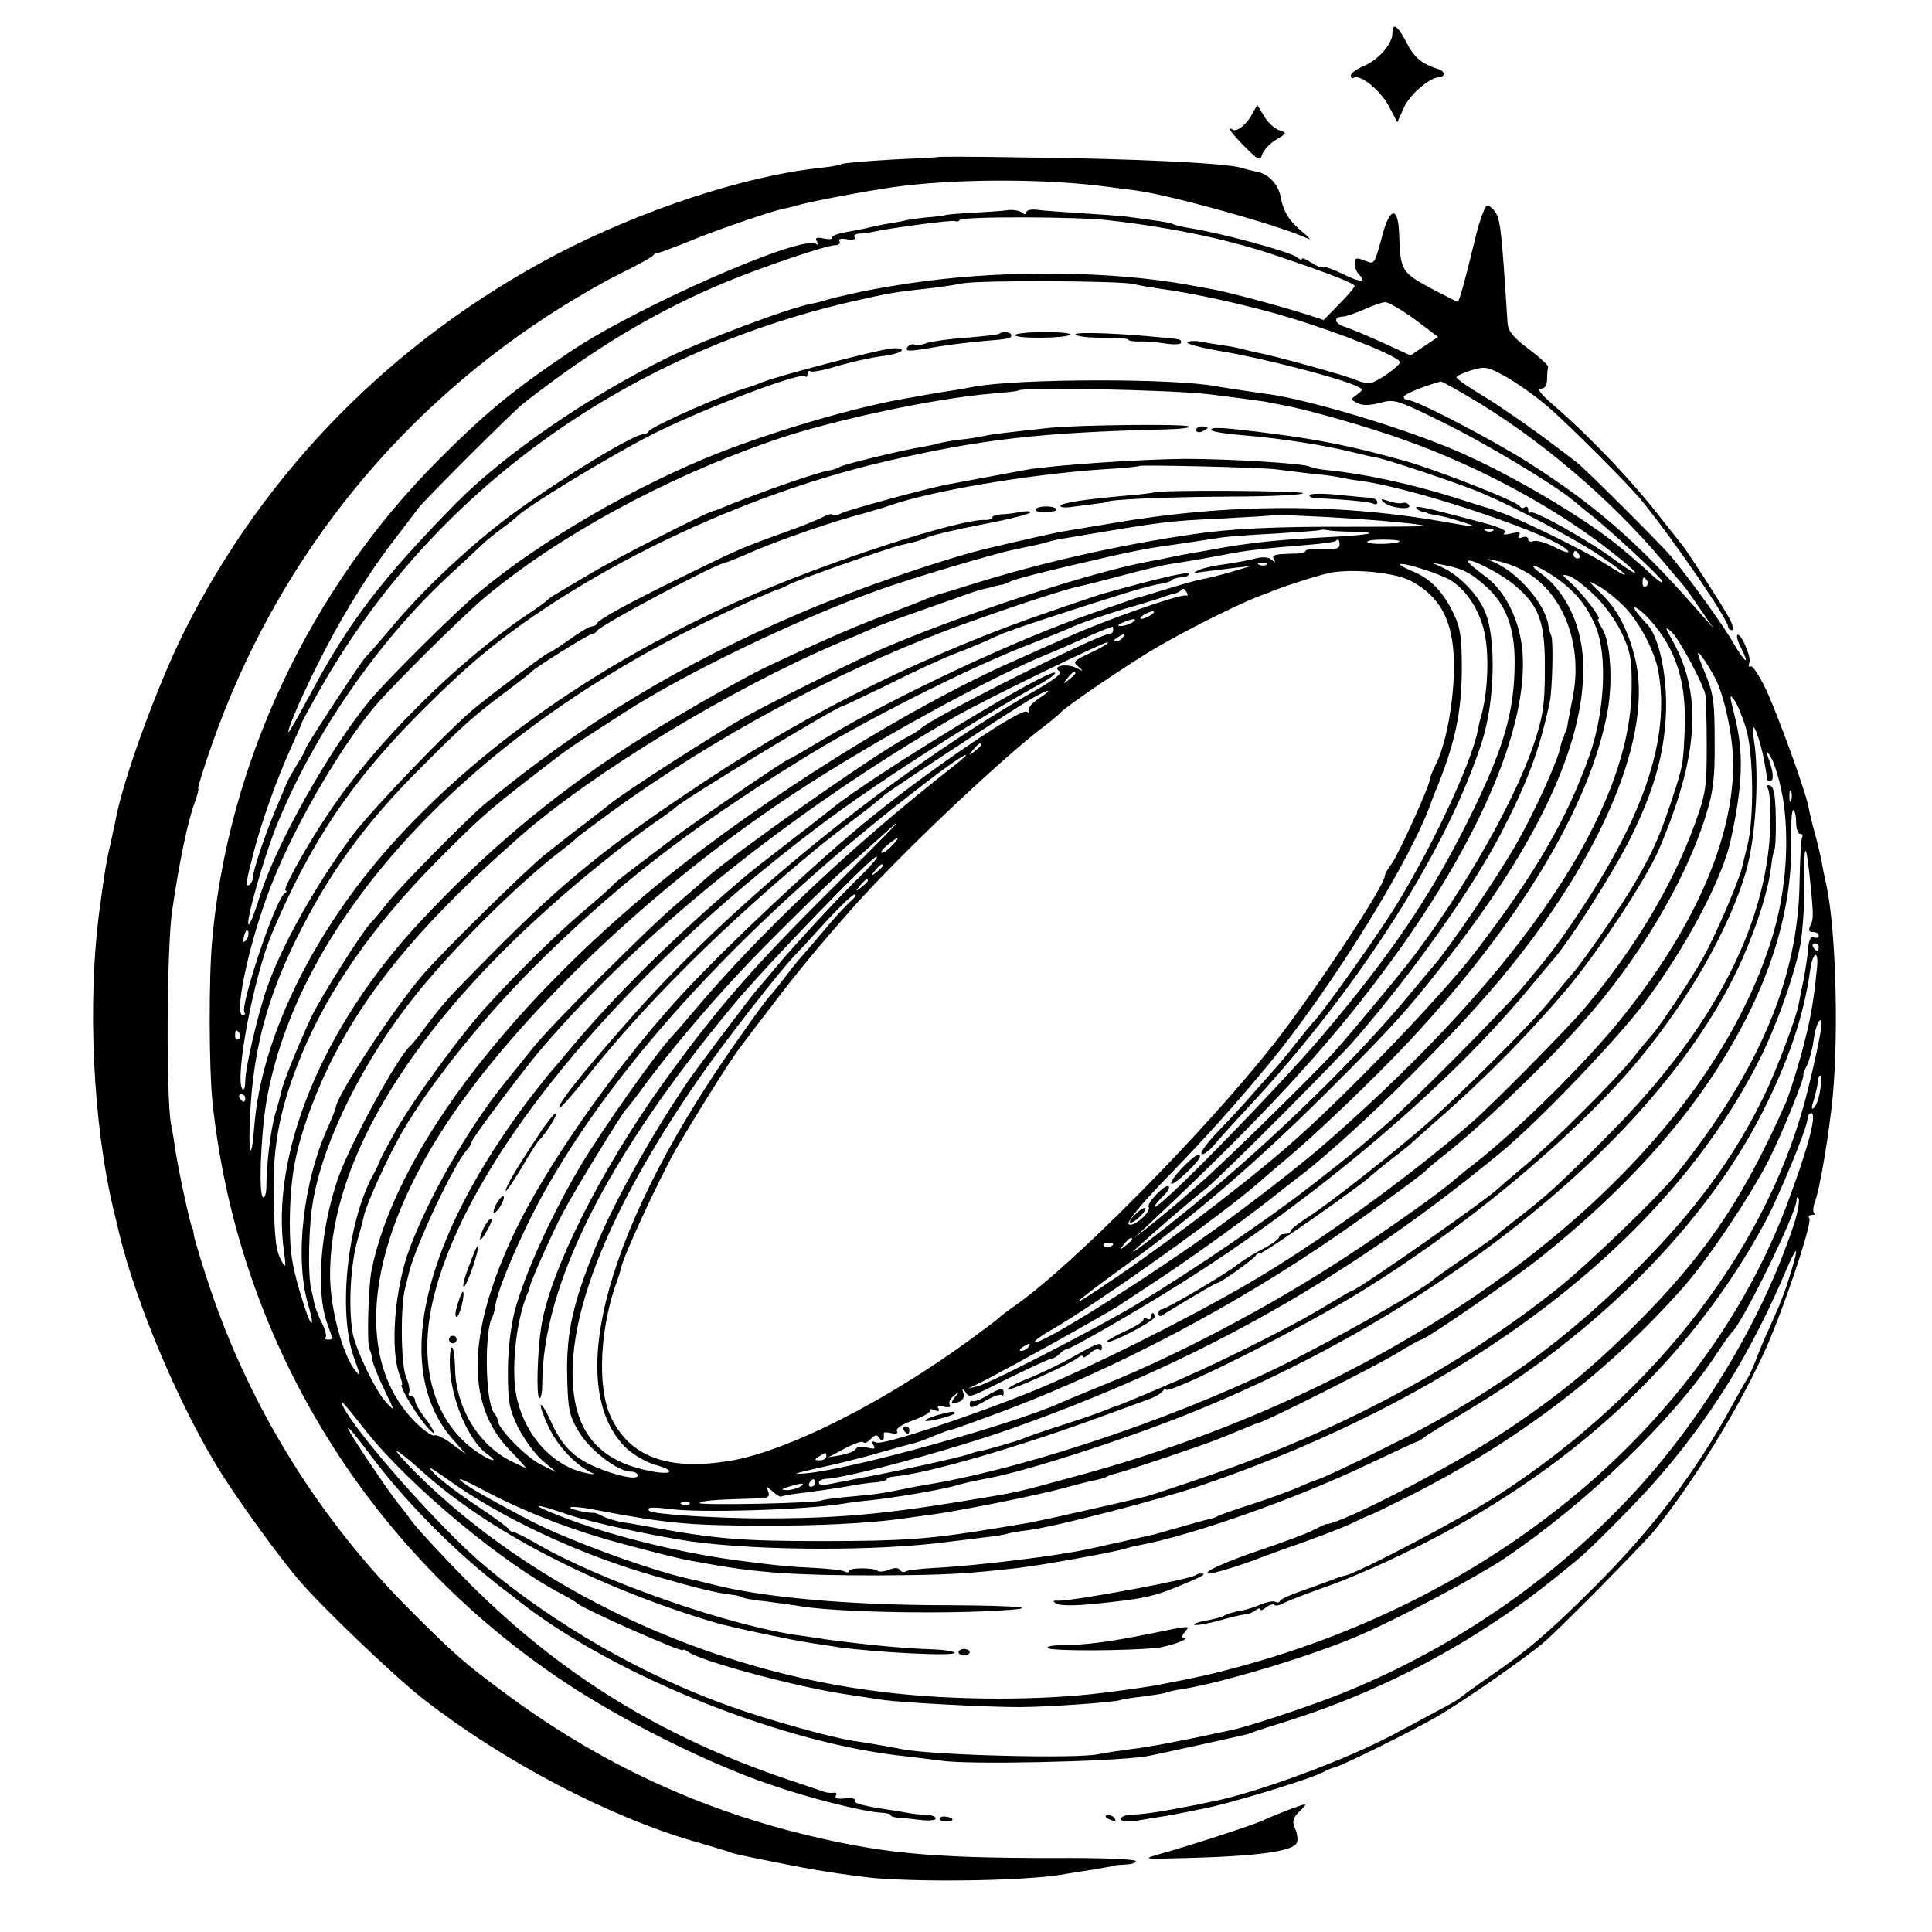 <?xml version="1.0" standalone="no"?>
<!DOCTYPE svg PUBLIC "-//W3C//DTD SVG 20010904//EN"
 "http://www.w3.org/TR/2001/REC-SVG-20010904/DTD/svg10.dtd">
<svg version="1.0" xmlns="http://www.w3.org/2000/svg"
 width="512pt" height="512pt" viewBox="0 0 512 512"
 preserveAspectRatio="xMidYMid meet">
<g transform="translate(0,512) scale(0.1,-0.1)"
fill="#000000" stroke="none">
<path d="M3690 5031 c0 -27 -37 -70 -76 -86 -19 -8 -34 -19 -34 -25 0 -6 4 -9
8 -6 17 10 72 -35 93 -76 l22 -42 18 40 c16 34 67 78 91 79 17 0 19 15 2 21
-46 15 -64 29 -86 70 -24 47 -38 56 -38 25z"/>
<path d="M3319 4819 c-14 -28 -41 -49 -51 -43 -20 12 -4 -10 31 -45 37 -37 40
-38 46 -20 4 11 20 29 37 39 29 17 29 18 8 25 -12 4 -30 20 -40 37 l-18 30
-13 -23z"/>
<path d="M2487 4704 c-1 -1 -57 -4 -125 -7 -68 -4 -127 -9 -132 -12 -5 -3 -30
-7 -57 -10 -199 -21 -475 -112 -702 -231 -430 -227 -770 -572 -984 -1000 -70
-141 -160 -386 -181 -498 -2 -12 -9 -41 -14 -66 -10 -41 -15 -73 -27 -162 -35
-250 -19 -581 38 -813 3 -11 8 -33 12 -50 46 -193 165 -472 275 -645 52 -81
146 -211 200 -275 59 -70 253 -256 331 -317 213 -166 491 -312 719 -378 41
-12 82 -24 90 -27 19 -7 23 -8 170 -37 69 -14 166 -28 215 -33 146 -12 418 -7
510 11 11 2 43 7 70 11 28 5 53 9 58 11 4 1 18 2 32 3 14 0 25 5 25 9 0 5 -98
9 -217 8 -338 0 -466 13 -688 69 -280 72 -536 195 -775 374 -97 72 -125 96
-240 211 -241 240 -425 535 -533 855 -22 66 -41 129 -43 140 -1 11 -3 20 -4
20 -4 0 -37 153 -45 205 -3 22 -8 54 -12 72 -13 76 -11 465 3 563 18 124 41
238 60 288 7 20 12 37 9 37 -2 0 14 53 37 118 165 470 472 862 888 1134 58 38
143 88 190 111 47 23 88 46 91 50 3 5 8 8 10 7 4 -1 17 3 109 40 65 26 197 71
223 76 10 2 27 6 37 9 32 10 180 38 257 49 163 23 405 23 568 1 17 -2 51 -7
77 -10 95 -13 387 -95 453 -127 11 -5 5 2 -13 17 -36 30 -51 54 -58 93 -6 33
-32 61 -63 67 -12 2 -30 7 -40 10 -41 13 -295 25 -594 28 -114 2 -209 2 -210
1z"/>
<path d="M3931 4558 c-8 -19 -14 -38 -26 -88 -22 -91 -38 -150 -42 -150 -2 0
-35 17 -73 37 -75 41 -79 46 -82 140 -2 74 -23 77 -43 5 -24 -87 -21 -83 -50
-72 -21 8 -25 7 -25 -8 0 -10 5 -23 12 -30 22 -22 3 -21 -44 2 -26 13 -50 21
-53 18 -2 -3 -16 3 -30 12 -14 9 -25 14 -25 10 0 -4 -6 -2 -12 4 -20 15 -199
64 -288 78 -19 3 -38 8 -41 10 -6 4 -41 9 -124 20 -16 2 -70 6 -120 9 -49 3
-102 7 -117 9 -16 2 -28 -1 -28 -7 0 -6 -5 -6 -12 0 -7 5 -24 8 -38 6 -14 -2
-56 -5 -95 -7 -38 -2 -70 -5 -70 -6 0 -1 -16 -3 -35 -5 -19 -1 -48 -5 -65 -8
-16 -4 -46 -9 -65 -12 -19 -4 -39 -8 -45 -10 -5 -1 -29 -6 -52 -10 -24 -4 -41
-11 -38 -15 2 -4 -7 -5 -22 -2 -19 4 -24 2 -18 -8 5 -9 4 -11 -3 -6 -39 24
-472 -166 -651 -286 -150 -101 -221 -159 -345 -283 -343 -341 -563 -807 -604
-1280 -9 -100 -8 -339 1 -425 66 -626 406 -1187 932 -1537 155 -103 378 -215
545 -272 103 -36 254 -74 298 -75 12 -1 22 -3 22 -6 0 -3 8 -6 18 -7 9 0 36
-3 60 -6 23 -3 42 -1 42 4 0 5 -12 9 -27 10 -16 0 -35 2 -43 4 -8 1 -33 6 -55
9 -73 11 -95 18 -90 25 2 5 -9 7 -26 5 -19 -2 -28 0 -24 7 4 6 1 9 -6 8 -8 -1
-21 0 -29 4 -8 3 -51 17 -95 32 -333 113 -599 277 -841 519 -66 67 -133 139
-150 161 -16 22 -31 42 -34 45 -11 10 -97 136 -124 180 -24 39 -17 35 22 -15
4 -5 23 -30 42 -55 93 -119 216 -241 335 -332 6 -4 24 -18 40 -31 252 -198
705 -380 1031 -412 33 -4 73 -9 89 -11 68 -11 442 -3 540 11 20 3 250 54 270
59 6 2 17 6 25 9 8 3 47 15 85 27 189 60 368 145 533 253 84 55 127 87 234
175 34 28 150 145 198 199 151 170 262 349 356 573 13 30 24 50 24 43 0 -11
-23 -88 -37 -123 -4 -8 -7 -17 -8 -20 -1 -3 -12 -27 -24 -55 -13 -27 -30 -68
-38 -90 -9 -22 -19 -44 -23 -50 -4 -5 -22 -37 -40 -70 -95 -175 -213 -330
-369 -485 -119 -118 -171 -163 -275 -234 -39 -27 -73 -52 -76 -55 -3 -3 -27
-18 -55 -32 -27 -15 -84 -45 -125 -67 -124 -66 -364 -155 -481 -177 -13 -3
-35 -7 -49 -10 -87 -17 -127 -23 -162 -24 -16 -1 -28 -6 -28 -11 0 -7 15 -9
43 -5 23 4 53 9 67 11 14 2 36 6 50 9 14 3 39 8 55 11 66 12 284 78 320 97 11
6 25 12 31 13 17 3 200 93 269 133 67 38 242 160 288 200 52 46 261 258 293
297 102 128 216 312 285 461 49 103 132 350 124 364 -4 5 -1 9 6 9 7 0 10 3 6
6 -3 3 -2 17 3 30 13 33 38 184 47 279 16 173 8 445 -17 560 -5 22 -11 51 -13
65 -3 14 -10 45 -17 70 -7 25 -14 54 -16 65 -4 35 -81 247 -114 318 -18 37
-36 65 -41 61 -5 -3 -6 2 -3 10 6 15 -24 82 -32 73 -3 -3 2 -19 11 -36 24 -48
9 -37 -22 16 -26 46 -118 173 -165 229 -24 29 -226 231 -250 249 -87 68 -192
142 -248 176 -39 23 -70 45 -70 49 0 4 18 12 40 19 36 11 43 9 92 -18 29 -17
78 -51 108 -77 55 -47 220 -212 251 -251 89 -110 229 -315 229 -335 0 -4 5 -8
10 -8 6 0 2 15 -8 33 -19 35 -107 171 -122 190 -6 7 -29 37 -53 67 -77 100
-189 219 -292 308 -31 27 -43 42 -32 42 11 0 17 8 17 25 0 14 1 28 3 32 1 4
-22 26 -52 48 -42 32 -55 48 -56 71 -17 266 -19 279 -39 300 -14 14 -17 13
-25 -8z m-991 -22 c173 -20 322 -52 450 -96 133 -45 200 -71 200 -78 0 -3 -18
-25 -41 -48 l-41 -42 -46 15 c-69 22 -222 63 -257 68 -16 3 -41 7 -55 10 -199
36 -470 40 -698 10 -49 -6 -140 -21 -179 -30 -13 -3 -32 -7 -44 -10 -11 -2
-29 -7 -39 -10 -10 -3 -28 -8 -40 -10 -59 -11 -277 -93 -375 -140 -212 -103
-438 -258 -569 -391 -196 -200 -283 -314 -386 -508 -29 -53 -53 -96 -55 -96
-8 0 49 128 97 219 58 111 121 211 187 296 25 33 53 69 61 80 19 24 249 254
276 275 185 145 353 246 539 323 94 39 265 97 287 97 11 0 16 5 13 10 -4 7 3
9 19 6 15 -3 24 -1 21 5 -4 5 2 9 12 10 10 0 25 2 33 4 50 11 215 33 221 29 4
-2 10 -1 12 3 6 10 319 9 397 -1z m66 -169 c10 -3 41 -8 67 -12 87 -11 240
-45 342 -76 145 -44 295 -105 295 -119 0 -10 -60 -52 -78 -55 -10 -1 -25 2
-36 7 -19 10 -221 66 -266 74 -14 3 -32 7 -41 10 -9 2 -32 7 -50 9 -19 3 -45
7 -58 10 -13 2 -29 2 -34 -2 -6 -4 37 -15 96 -25 101 -17 292 -66 347 -89 23
-10 24 -11 7 -24 -18 -13 -18 -14 0 -23 13 -7 32 -7 59 0 39 11 46 9 165 -50
115 -56 296 -165 348 -208 13 -11 32 -27 44 -36 59 -47 186 -165 192 -178 3
-8 -8 -1 -26 15 -18 17 -38 35 -45 40 -6 6 -23 20 -36 31 -89 76 -295 198
-438 259 -136 59 -381 133 -495 150 -11 1 -42 6 -70 10 -27 4 -59 9 -70 11
-113 22 -527 21 -645 -1 -14 -3 -42 -8 -64 -11 -21 -3 -48 -8 -60 -10 -11 -2
-37 -7 -56 -10 -133 -23 -338 -83 -495 -144 -220 -87 -471 -232 -635 -369 -64
-53 -240 -228 -289 -286 -107 -129 -249 -382 -292 -519 -13 -42 -26 -76 -30
-76 -10 0 38 171 72 257 97 242 268 491 459 668 41 38 81 75 88 82 8 8 30 26
50 41 21 15 39 30 42 33 21 24 250 163 361 219 133 67 391 165 403 153 3 -4 6
-1 6 6 0 7 4 10 8 7 5 -3 37 3 71 14 35 10 87 22 117 26 30 3 54 11 54 16 0 5
-16 7 -37 3 -50 -8 -294 -72 -330 -87 -15 -6 -32 -12 -38 -14 -55 -14 -255
-102 -266 -117 -3 -5 -9 -8 -13 -8 -26 4 -285 -158 -396 -248 -107 -86 -207
-184 -281 -274 -29 -34 -55 -64 -59 -67 -9 -7 -160 -237 -160 -244 0 -4 -11
-23 -24 -44 -12 -20 -24 -41 -26 -47 -2 -5 -14 -33 -26 -62 -26 -59 -64 -170
-64 -189 0 -7 -4 -15 -9 -19 -11 -6 -10 5 13 93 22 82 61 191 97 270 16 35 29
65 29 67 0 2 25 48 56 102 294 510 798 875 1402 1014 95 22 121 26 197 34 28
3 71 9 95 14 49 9 424 7 456 -2z m743 -93 l62 -47 -36 -24 -37 -25 -76 35
c-43 19 -87 38 -99 41 -27 9 -30 26 -5 27 9 0 35 9 57 19 22 10 47 19 56 19 8
1 43 -20 78 -45z m139 -203 c186 -108 379 -272 517 -436 28 -33 52 -62 55 -65
3 -3 23 -30 43 -60 l38 -55 -53 60 c-152 172 -263 268 -439 380 -100 63 -296
165 -318 165 -6 0 -11 4 -11 8 0 7 46 26 98 41 2 1 34 -17 70 -38z m-683 4
c66 -8 131 -17 145 -19 14 -3 37 -7 51 -10 59 -10 231 -59 324 -93 198 -71
398 -179 545 -295 81 -63 86 -78 7 -20 -67 50 -214 132 -221 124 -3 -3 -6 0
-6 7 0 7 -4 10 -9 7 -5 -4 -11 -2 -13 2 -4 12 -216 95 -303 120 -132 37 -222
56 -355 73 -132 17 -160 18 -160 10 0 -5 40 -11 89 -15 91 -7 219 -27 288 -45
21 -5 49 -12 63 -14 30 -6 231 -73 280 -95 87 -37 241 -119 303 -160 84 -56
101 -77 21 -26 -58 37 -243 127 -286 139 -5 2 -10 4 -13 5 -3 1 -8 3 -12 4 -5
1 -46 14 -93 29 -116 36 -238 62 -332 71 -20 2 -40 6 -46 9 -13 9 -217 21
-332 21 -119 -1 -352 -17 -420 -29 -55 -10 -182 -34 -215 -40 -59 -12 -257
-66 -275 -75 -9 -5 -20 -7 -23 -4 -3 3 -13 1 -24 -5 -10 -6 -61 -27 -113 -45
-110 -40 -116 -43 -269 -118 -137 -67 -215 -110 -219 -120 -2 -5 -8 -8 -14 -8
-6 0 -33 -16 -59 -35 -27 -19 -52 -35 -55 -35 -5 0 -135 -97 -194 -145 -69
-56 -274 -270 -327 -340 -100 -136 -190 -297 -228 -410 -24 -73 -55 -206 -55
-239 0 -16 -3 -26 -7 -23 -23 23 29 299 78 414 119 280 242 449 495 684 266
245 715 470 1134 567 251 58 407 76 738 84 40 1 68 4 62 8 -11 7 -296 4 -370
-4 -118 -13 -147 -16 -170 -21 -14 -3 -42 -8 -64 -10 -21 -2 -46 -7 -55 -9 -9
-3 -32 -8 -51 -11 -58 -10 -201 -45 -214 -52 -6 -4 -20 -9 -30 -10 -30 -5
-167 -52 -271 -94 -16 -7 -32 -13 -35 -13 -18 -4 -258 -126 -320 -163 -104
-61 -114 -67 -120 -74 -3 -3 -27 -21 -55 -39 -188 -128 -402 -341 -523 -523
-62 -92 -125 -207 -115 -207 4 0 3 -4 -3 -8 -24 -15 -120 -302 -106 -316 3 -3
1 -6 -5 -6 -22 0 12 169 63 310 57 161 188 391 289 510 50 58 226 233 290 287
195 163 478 317 765 416 156 54 431 112 580 124 36 3 66 6 68 8 11 10 406 2
507 -10z m178 -199 c15 -2 55 -7 90 -11 34 -3 69 -8 77 -10 8 -2 35 -7 60 -10
149 -21 522 -147 546 -186 3 -6 -13 -1 -36 11 -23 12 -48 19 -56 16 -8 -3 -14
-1 -14 5 0 6 -7 8 -16 5 -10 -4 -13 -2 -8 6 5 8 -2 9 -22 4 -17 -4 -24 -3 -16
2 8 6 -16 16 -70 30 -143 38 -174 45 -163 34 3 -4 11 -8 16 -8 5 -1 10 -2 12
-4 1 -1 14 -4 28 -6 14 -2 45 -11 70 -19 40 -13 32 -13 -36 -1 -289 53 -588
53 -900 -1 -49 -8 -103 -17 -120 -20 -23 -3 -127 -27 -215 -48 -114 -28 -338
-105 -481 -166 -323 -137 -587 -297 -847 -512 -47 -40 -216 -211 -252 -256
-19 -24 -40 -50 -47 -56 -24 -25 -135 -201 -159 -252 -42 -93 -73 -170 -78
-194 -3 -13 -10 -40 -16 -59 -12 -39 -24 -135 -24 -192 0 -20 -4 -34 -9 -31
-12 7 -6 164 9 254 82 473 520 954 1149 1263 91 45 192 90 210 95 6 2 19 8 30
14 24 12 259 95 295 103 40 9 44 10 70 21 14 6 80 21 147 34 68 13 123 27 123
31 0 4 -12 4 -27 1 -16 -3 -38 -6 -50 -6 -13 -1 -23 -4 -23 -8 0 -4 -8 -7 -17
-7 -66 5 -422 -111 -643 -209 -379 -167 -704 -395 -935 -654 -207 -232 -343
-512 -361 -743 -8 -104 -17 -76 -11 34 9 171 45 304 122 461 86 174 182 307
330 454 112 113 144 141 230 205 33 25 62 47 65 51 10 11 151 99 159 99 5 0
11 4 13 8 6 14 322 182 343 182 3 0 24 9 48 19 71 32 198 77 282 101 44 12 91
26 105 31 108 38 368 82 560 95 52 3 96 7 98 9 5 4 334 -4 365 -9z m212 -131
c88 -6 179 -15 182 -19 2 -1 -90 -2 -205 -2 -187 1 -313 -5 -412 -20 -193 -28
-401 -75 -580 -131 -47 -15 -87 -27 -90 -27 -3 -1 -18 -7 -35 -13 -16 -7 -70
-28 -120 -47 -78 -30 -159 -65 -303 -133 -70 -33 -267 -146 -367 -211 -208
-136 -379 -280 -550 -463 -261 -279 -400 -619 -362 -879 5 -34 4 -41 -4 -27
-18 30 -21 58 -24 176 -2 140 17 237 75 378 70 169 189 340 353 506 113 114
136 135 252 225 106 82 82 66 253 176 160 103 457 246 672 323 87 31 301 95
360 107 48 10 72 15 88 20 9 3 31 8 47 10 266 45 267 45 415 52 69 4 126 7
127 8 4 3 128 -2 228 -9z m-11 -34 c83 -2 47 -9 -75 -15 -132 -7 -200 -15
-290 -31 -9 -2 -32 -6 -50 -9 -19 -3 -45 -8 -59 -11 -14 -3 -38 -8 -55 -11
-157 -27 -520 -147 -730 -239 -65 -29 -288 -140 -345 -172 -92 -52 -325 -202
-364 -234 -6 -5 -29 -23 -51 -40 -42 -32 -44 -33 -120 -93 -49 -39 -275 -261
-326 -321 -77 -90 -229 -322 -229 -350 0 -3 -9 -24 -19 -48 -68 -147 -91 -352
-54 -476 18 -60 9 -64 -10 -4 -32 99 -39 139 -39 223 1 120 14 192 57 307 94
248 253 453 555 718 191 167 558 390 840 510 36 15 83 35 105 45 22 9 83 31
135 49 52 18 102 36 110 39 17 6 31 10 58 16 9 3 18 5 20 5 1 1 5 1 10 2 4 1
14 5 22 9 9 5 83 24 165 43 140 33 193 44 255 52 48 7 115 17 140 21 14 2 77
7 140 10 63 4 116 8 118 9 2 2 11 2 20 0 9 -2 39 -4 66 -4z m373 3 c-3 -3 -12
-4 -19 -1 -8 3 -5 6 6 6 11 1 17 -2 13 -5z m-407 -38 c0 -10 -13 -13 -45 -11
-25 1 -45 -1 -45 -5 0 -3 -10 -6 -22 -7 -60 -1 -69 -3 -62 -15 5 -10 4 -10 -5
-2 -9 8 -24 9 -44 4 -18 -5 -53 -11 -79 -15 -26 -3 -58 -10 -70 -15 -19 -9
-18 -10 12 -5 19 2 55 7 80 10 l45 5 -50 -15 c-27 -8 -63 -17 -80 -20 -16 -3
-61 -16 -100 -28 -38 -12 -72 -22 -75 -22 -3 -1 -12 -4 -20 -7 -8 -3 -51 -18
-95 -33 -196 -67 -522 -220 -706 -330 -50 -30 -93 -55 -95 -55 -8 0 -228 -151
-312 -213 -145 -110 -146 -110 -162 -127 -8 -8 -44 -40 -80 -70 -63 -54 -164
-152 -246 -242 -69 -74 -203 -258 -247 -338 -23 -41 -42 -77 -42 -80 -1 -3 -8
-19 -18 -37 -67 -125 -91 -359 -50 -478 20 -55 20 -57 3 -35 -32 42 -62 154
-65 237 -8 295 197 645 576 984 86 78 212 179 284 229 28 19 52 37 55 40 20
21 431 270 446 270 2 0 54 25 116 55 61 31 141 68 177 82 37 14 82 33 101 42
19 9 37 16 40 17 3 0 12 4 20 7 17 7 191 64 295 96 39 12 80 23 92 24 12 2 26
6 29 10 4 4 16 7 26 7 10 0 18 4 18 9 0 8 -82 -12 -230 -53 -8 -3 -67 -22
-130 -44 -318 -108 -637 -264 -912 -446 -267 -176 -384 -271 -578 -467 -117
-118 -123 -125 -175 -194 -16 -22 -33 -42 -36 -45 -33 -26 -164 -266 -194
-355 -46 -135 -58 -295 -29 -379 17 -47 17 -46 2 -46 -6 0 -9 3 -5 6 3 4 -1
20 -9 36 -9 17 -17 39 -20 49 -2 10 -6 29 -9 41 -10 41 -7 172 5 238 29 162
135 373 273 545 98 122 267 290 377 375 25 19 47 37 50 41 3 3 46 35 95 71
269 194 577 360 880 476 119 45 319 112 355 118 8 2 58 14 110 28 52 14 110
28 130 31 76 12 97 16 145 25 53 11 107 17 220 26 39 3 72 8 74 10 8 7 11 4
11 -10z m159 9 c-8 -7 -78 -9 -85 -2 -4 4 14 7 41 7 27 0 46 -2 44 -5z m476
-35 c3 -5 1 -10 -4 -10 -6 0 -11 5 -11 10 0 6 2 10 4 10 3 0 8 -4 11 -10z
m-172 -80 c67 -56 82 -99 81 -225 0 -92 -5 -124 -28 -193 -56 -170 -220 -449
-368 -627 -110 -133 -138 -166 -168 -199 -51 -56 -297 -297 -350 -342 -25 -22
-47 -41 -50 -44 -3 -3 -32 -27 -65 -54 l-60 -48 55 52 c285 268 455 452 606
655 247 330 383 642 369 844 -6 85 -45 166 -102 206 -23 17 -42 33 -42 37 -2
13 84 -30 122 -62z m14 43 c111 -52 170 -195 141 -341 -5 -26 -11 -56 -13 -67
-1 -11 -4 -21 -5 -22 -1 -2 -4 -7 -5 -13 -1 -5 -3 -11 -5 -12 -1 -2 -3 -10 -5
-18 -6 -35 -68 -171 -114 -252 -46 -82 -180 -280 -219 -324 -9 -11 -37 -44
-62 -74 -135 -165 -362 -387 -575 -562 -108 -88 -195 -154 -150 -113 46 42
135 119 182 156 44 36 348 340 398 399 156 181 305 393 382 540 71 137 103
222 130 350 7 34 10 163 4 175 -3 6 -7 19 -8 30 -9 55 -80 137 -143 165 -24
10 -23 10 5 4 17 -3 44 -12 62 -21z m-670 11 c-3 -3 -12 -4 -19 -1 -8 3 -5 6
6 6 11 1 17 -2 13 -5z m486 -41 c39 -23 73 -72 88 -127 17 -60 13 -171 -7
-238 -3 -9 -6 -25 -8 -35 -19 -93 -131 -329 -229 -483 -53 -83 -191 -276 -208
-290 -3 -3 -23 -28 -45 -55 -21 -28 -53 -66 -71 -85 -17 -19 -41 -46 -53 -60
-12 -14 -46 -51 -77 -83 -31 -32 -53 -61 -49 -65 4 -4 19 7 33 23 14 17 63 71
109 120 286 312 516 677 603 955 33 106 36 273 6 340 -20 47 -69 96 -114 117
l-26 12 30 -6 c52 -10 73 -21 114 -58 52 -47 75 -109 75 -199 0 -134 -30 -234
-126 -426 -98 -196 -202 -350 -379 -559 -126 -149 -449 -479 -449 -458 0 3 10
15 22 27 12 11 19 23 15 26 -8 8 -59 -44 -53 -55 8 -13 -43 -56 -53 -45 -6 5
33 53 102 124 106 109 185 198 267 297 171 207 384 552 435 703 1 3 7 19 14
35 48 120 64 198 65 310 0 81 -3 109 -20 145 -27 59 -62 96 -108 115 -20 8
-36 17 -36 19 0 9 102 -23 133 -41z m273 11 c55 -37 89 -77 113 -135 31 -76
24 -223 -16 -339 -60 -170 -143 -314 -305 -525 -83 -108 -320 -356 -464 -485
-104 -95 -321 -262 -480 -371 -148 -101 -139 -87 14 24 185 133 352 277 538
462 181 180 225 230 343 384 233 305 347 564 336 763 -5 97 -49 185 -115 231
-13 9 -20 17 -14 17 6 0 29 -12 50 -26z m-380 -12 c80 -41 115 -106 117 -216
2 -95 -20 -220 -50 -276 -7 -14 -13 -29 -13 -33 0 -17 -84 -202 -102 -226 -10
-13 -18 -27 -18 -32 0 -26 -183 -303 -293 -444 -185 -235 -536 -590 -687 -695
-19 -13 -37 -27 -40 -30 -3 -4 -39 -31 -80 -61 -225 -164 -476 -291 -628 -319
-170 -30 -275 8 -325 119 -35 79 -27 236 20 361 3 8 7 22 9 30 7 33 96 226
144 312 44 76 144 237 172 273 4 6 40 53 80 105 67 89 129 164 223 270 116
130 362 365 490 466 28 21 52 41 55 45 17 19 189 135 260 176 88 51 232 122
280 138 3 1 12 4 20 8 43 17 138 47 160 50 63 10 166 -1 206 -21z m489 -39
c26 -24 59 -70 73 -101 23 -49 27 -70 26 -147 -3 -320 -285 -743 -800 -1195
-64 -57 -185 -151 -289 -227 -195 -141 -481 -321 -492 -309 -3 2 17 17 44 32
126 73 451 304 550 391 17 15 48 42 70 60 77 64 231 211 323 309 294 313 484
627 530 878 15 80 8 188 -15 222 -8 13 -13 24 -9 24 10 0 -46 72 -75 97 -23
20 -23 22 -4 17 12 -3 42 -26 68 -51z m140 38 c3 -5 2 -12 -3 -15 -5 -3 -9 1
-9 9 0 17 3 19 12 6z m-61 -68 c41 -42 82 -120 91 -173 31 -174 -37 -379 -208
-635 -61 -92 -75 -109 -155 -205 -56 -65 -288 -299 -353 -355 -84 -73 -100
-86 -208 -170 -108 -84 -312 -223 -456 -310 -99 -60 -391 -211 -425 -219 l-25
-6 25 12 c53 25 331 180 372 206 24 16 70 46 103 68 71 46 218 151 295 211 30
24 60 47 65 51 136 100 406 364 547 532 275 327 413 657 360 860 -19 74 -48
129 -91 169 -35 34 -35 34 -5 18 17 -9 47 -33 68 -54z m-1159 37 c4 -6 3 -10
-2 -8 -17 4 -221 -68 -315 -111 -35 -15 -95 -42 -135 -60 -277 -121 -665 -363
-938 -585 -424 -346 -712 -733 -771 -1036 -8 -44 -12 -192 -5 -205 3 -5 7 -19
8 -30 2 -11 16 -46 32 -79 28 -57 28 -58 4 -32 -28 30 -79 137 -88 181 -13 72
-6 194 16 261 5 17 11 40 13 50 7 34 65 161 103 226 71 122 206 292 341 428
217 217 410 368 712 555 167 104 452 248 615 310 39 15 88 35 110 45 22 10 81
30 130 45 50 14 97 29 105 32 8 3 21 7 28 9 8 1 16 5 20 8 7 8 10 8 17 -4z
m1227 -72 c68 -76 96 -160 93 -280 -4 -105 -4 -106 -38 -208 -30 -89 -46 -125
-90 -202 -33 -59 -142 -218 -174 -253 -10 -11 -36 -43 -58 -70 -46 -57 -233
-244 -326 -325 -85 -75 -262 -214 -315 -247 -24 -16 -44 -31 -44 -35 0 -5 -7
-8 -15 -8 -8 0 -15 -4 -15 -8 0 -5 -19 -19 -42 -31 -24 -12 -54 -31 -68 -42
-31 -25 -190 -119 -202 -119 -4 0 -8 -5 -8 -11 0 -5 3 -8 8 -6 4 3 37 23 75
46 37 22 70 41 73 41 8 0 98 64 102 73 2 4 8 7 14 7 10 0 262 176 289 202 8 7
34 29 59 48 25 19 47 37 50 40 3 3 43 39 90 80 115 102 222 211 319 325 84 99
213 294 247 373 105 246 116 410 38 551 -22 40 -23 43 -4 26 19 -17 79 -128
89 -164 2 -9 4 -70 4 -136 0 -111 -2 -127 -32 -210 -59 -162 -159 -329 -291
-486 -48 -57 -243 -254 -300 -304 -174 -151 -415 -324 -598 -430 -162 -94
-415 -220 -561 -280 -167 -68 -400 -145 -418 -138 -12 5 -14 3 -8 -7 6 -10 2
-11 -18 -6 -14 3 -27 2 -29 -4 -2 -5 -19 -12 -38 -16 l-35 -6 45 24 c25 13 46
20 48 16 2 -4 11 -1 19 8 13 13 17 13 24 2 8 -11 13 -5 11 13 -1 4 8 4 20 1
13 -3 19 -1 15 5 -4 7 13 18 43 29 27 10 47 21 44 26 -3 4 3 5 12 1 11 -4 15
-3 11 4 -5 7 1 9 15 5 13 -3 19 -1 15 5 -4 6 1 17 11 24 15 13 16 12 3 -3 -14
-19 -12 -22 13 -12 8 3 12 13 9 22 -4 13 -3 14 5 4 12 -17 4 -20 122 39 55 27
104 49 108 49 5 0 14 6 21 13 6 6 15 12 19 12 11 1 181 98 303 175 360 227
711 524 929 790 19 23 45 54 58 69 47 55 156 227 203 320 62 125 90 224 94
333 4 103 -21 210 -54 238 -3 3 -12 13 -20 23 -24 30 1 18 31 -15z m-1322 12
c-8 -5 -19 -10 -25 -10 -5 0 -3 5 5 10 8 5 20 10 25 10 6 0 3 -5 -5 -10z m-50
-20 c-8 -5 -22 -9 -30 -9 -10 0 -8 3 5 9 27 12 43 12 25 0z m-50 -20 c0 -5 -4
-10 -10 -10 -29 0 -479 -226 -500 -251 -3 -3 -16 -12 -30 -19 -89 -46 -483
-324 -546 -384 -6 -6 -38 -33 -70 -61 -73 -61 -338 -326 -380 -380 -18 -22
-53 -66 -79 -98 -96 -120 -199 -300 -250 -437 -39 -105 -52 -265 -26 -334 6
-14 8 -26 6 -26 -8 0 28 -63 57 -100 15 -19 28 -31 28 -27 0 5 -11 23 -25 41
-14 18 -25 38 -25 44 0 7 -5 12 -11 12 -5 0 -8 4 -5 9 3 5 0 24 -8 42 -14 34
-15 190 -2 237 3 12 8 30 10 40 18 72 116 281 152 323 8 8 14 19 14 23 0 8
132 184 180 241 265 312 671 638 1100 885 84 48 401 202 406 198 2 -3 -18 -15
-46 -28 -45 -21 -48 -24 -32 -37 15 -13 14 -13 -6 -3 -26 13 -66 5 -44 -9 8
-5 -14 -22 -61 -49 -385 -220 -813 -568 -1087 -883 -126 -143 -184 -218 -178
-225 3 -2 30 29 62 68 159 203 377 420 637 633 13 10 53 41 89 69 36 27 67 52
70 56 6 8 341 228 393 258 48 28 62 28 20 1 -18 -12 -30 -26 -26 -32 3 -6 1
-7 -6 -3 -15 10 -241 -142 -405 -274 -145 -116 -408 -363 -527 -495 -172 -192
-344 -440 -426 -612 -125 -265 -129 -454 -14 -574 26 -27 46 -49 44 -49 -2 0
-20 9 -41 19 -85 44 -143 140 -146 242 -1 67 -14 81 -14 17 0 -89 48 -206 100
-242 30 -22 14 -20 -20 1 -122 78 -168 235 -122 418 90 360 479 836 1017 1243
145 110 384 264 576 372 32 17 56 34 53 37 -14 14 -487 -274 -593 -361 -10 -8
-61 -48 -113 -88 -52 -40 -108 -84 -124 -98 -184 -157 -339 -311 -451 -445
-27 -33 -52 -62 -55 -65 -3 -3 -26 -32 -52 -65 -295 -388 -371 -731 -204 -914
l31 -35 -38 28 c-20 15 -41 25 -45 22 -5 -3 -25 10 -44 28 -169 160 -144 458
66 784 189 293 559 646 936 893 201 132 503 298 660 363 25 10 68 29 95 41 42
19 71 31 83 34 1 1 2 -3 2 -9z m25 -20 c-3 -5 -12 -10 -18 -10 -7 0 -6 4 3 10
19 12 23 12 15 0z m1572 -110 c27 -57 49 -170 46 -243 -7 -198 -109 -424 -297
-657 -97 -120 -270 -291 -390 -385 -21 -16 -44 -35 -50 -40 -33 -31 -178 -133
-291 -207 -202 -132 -444 -259 -640 -338 -44 -18 -98 -40 -120 -50 -129 -57
-543 -172 -665 -184 -45 -4 -40 -2 30 14 47 10 119 28 160 40 41 12 82 23 91
25 8 2 32 10 52 19 21 8 38 15 40 15 4 0 29 8 107 37 287 104 603 265 873 446
91 60 277 195 287 207 3 4 19 17 35 30 95 73 262 231 375 357 150 167 277 378
331 554 19 61 24 97 23 195 0 107 -3 127 -27 185 -21 52 -22 60 -7 40 11 -14
27 -41 37 -60z m-1697 16 c0 -2 -8 -10 -17 -17 -16 -13 -17 -12 -4 4 13 16 21
21 21 13z m1777 -146 c20 -64 22 -239 4 -310 -6 -25 -13 -52 -15 -61 -10 -39
-70 -179 -103 -238 -34 -60 -116 -184 -138 -207 -5 -6 -26 -30 -45 -55 -48
-60 -211 -223 -290 -289 -36 -30 -67 -57 -70 -60 -27 -27 -374 -270 -386 -270
-2 0 -33 -18 -68 -39 -92 -57 -302 -161 -436 -217 -63 -27 -117 -49 -120 -50
-3 0 -16 -5 -30 -11 -14 -6 -63 -23 -110 -38 -47 -15 -94 -31 -105 -36 -21 -9
-103 -32 -120 -35 -5 0 -17 -4 -25 -7 -13 -6 -197 -47 -275 -61 -36 -7 -72
-14 -102 -20 -13 -3 -23 -1 -23 5 0 5 8 9 18 10 58 2 342 79 501 136 491 175
888 399 1286 727 100 82 307 298 382 397 110 147 206 327 229 430 33 150 36
235 10 336 -13 51 -13 56 0 38 8 -11 22 -45 31 -75z m45 -70 c6 -30 11 -58 10
-62 -1 -5 3 -8 9 -8 11 0 9 25 -6 65 -5 16 -5 17 4 5 14 -19 32 -83 39 -135
14 -116 2 -243 -34 -357 -190 -604 -925 -1172 -1839 -1419 -172 -47 -150 -42
-308 -68 -215 -35 -334 -45 -532 -45 -121 1 -286 11 -294 20 -10 10 7 11 54 5
82 -11 362 -2 459 14 17 3 49 7 71 9 66 7 177 26 220 37 38 11 55 14 101 23
98 19 341 97 508 163 693 274 1279 753 1483 1211 42 95 70 186 77 248 2 17 5
35 8 40 3 5 5 45 4 88 -1 58 -5 81 -15 84 -9 3 -11 0 -6 -7 4 -7 7 -40 7 -74
0 -272 -145 -558 -427 -842 -131 -132 -162 -161 -245 -225 -25 -19 -47 -37
-50 -40 -3 -4 -41 -31 -85 -60 -44 -30 -82 -57 -85 -60 -18 -19 -199 -124
-350 -202 -284 -148 -709 -295 -991 -342 -19 -3 -45 -8 -59 -11 -64 -13 -79
-15 -145 -21 -38 -3 -73 -8 -77 -10 -12 -8 -332 -14 -324 -7 6 6 37 9 150 12
32 1 37 4 32 18 -6 16 -6 16 12 0 10 -9 21 -15 23 -13 2 2 29 7 59 10 30 4 80
11 110 16 30 6 67 11 83 12 15 1 27 5 27 8 0 3 8 6 18 7 87 7 335 79 562 163
47 17 99 36 115 42 17 6 33 16 37 22 4 6 8 8 8 4 0 -17 315 139 485 240 288
172 597 427 770 636 134 163 237 344 282 496 26 90 36 256 21 350 -11 62 8 31
24 -40z m-2072 26 c0 -2 -8 -10 -17 -17 -16 -13 -17 -12 -4 4 13 16 21 21 21
13z m-70 -54 c-272 -213 -518 -445 -695 -656 -22 -26 -46 -54 -54 -62 -44 -47
-186 -249 -241 -341 -77 -129 -151 -292 -176 -388 -11 -42 -18 -106 -18 -160
0 -79 3 -98 27 -148 16 -31 45 -71 65 -88 l37 -31 -42 21 c-39 19 -112 94
-114 116 0 6 -5 15 -10 21 -23 28 -26 219 -4 254 2 4 7 20 9 37 10 52 81 214
142 318 206 358 573 743 1040 1093 62 46 90 58 34 14z m2217 -94 c-3 -7 -5 -2
-5 12 0 14 2 19 5 13 2 -7 2 -19 0 -25z m13 -59 c0 -16 5 -29 11 -29 5 0 8 -4
5 -8 -3 -5 -6 -59 -7 -122 -4 -253 -107 -497 -326 -771 -44 -56 -235 -240
-313 -302 -259 -207 -575 -377 -928 -498 -81 -28 -154 -52 -162 -54 -85 -21
-283 -65 -310 -70 -19 -3 -60 -10 -90 -15 -175 -29 -247 -34 -460 -34 -214 0
-282 5 -465 39 -16 3 -46 8 -65 11 -19 3 -44 11 -55 17 -11 6 -21 9 -23 8 -1
-1 -16 1 -33 4 -52 12 -25 16 32 5 193 -37 255 -43 449 -43 144 -1 276 6 360
17 14 2 50 7 80 11 74 9 292 53 357 71 29 8 64 17 79 20 15 3 31 7 36 10 4 3
16 7 25 9 20 4 249 81 273 92 8 3 17 7 20 8 3 1 22 9 44 18 21 9 41 17 43 17
12 0 304 147 362 182 34 21 65 38 68 38 11 0 251 165 317 219 192 153 349 319
456 482 142 216 210 422 207 620 -1 48 1 85 6 82 4 -2 7 -17 7 -34z m-2547
-166 c-221 -219 -316 -329 -459 -528 -165 -231 -298 -497 -320 -643 -10 -66
-13 -182 -5 -187 5 -2 8 15 8 38 1 262 171 600 505 1002 85 103 367 395 381
395 5 0 -10 -19 -34 -43 -62 -60 -176 -183 -229 -246 -25 -30 -50 -59 -55 -65
-13 -14 -155 -203 -178 -236 -100 -146 -203 -331 -251 -451 -58 -145 -75 -220
-73 -333 2 -91 5 -106 30 -149 29 -49 104 -107 139 -107 10 0 18 -4 18 -10 0
-13 -53 -2 -111 22 -58 24 -92 59 -119 121 -12 27 -24 46 -27 44 -2 -3 7 -30
22 -61 24 -50 73 -101 115 -120 8 -3 2 -4 -15 0 -89 17 -164 99 -186 202 -15
72 -2 199 28 272 4 8 7 17 7 20 3 16 64 153 90 200 31 59 156 262 165 270 4 3
26 32 50 65 66 88 154 194 251 298 68 73 233 236 280 276 19 16 57 50 85 75
96 88 55 45 -112 -121z m152 107 c-10 -11 -22 -20 -28 -20 -5 0 1 9 14 20 31
25 37 25 14 0z m2430 -75 c11 -106 12 -120 3 -137 -6 -13 -5 -18 7 -18 8 0 15
-4 15 -10 0 -5 -6 -7 -13 -4 -8 3 -13 -6 -15 -28 -1 -18 -7 -55 -12 -83 -6
-27 -12 -59 -14 -70 -8 -38 -58 -170 -89 -235 -80 -166 -185 -310 -346 -470
-185 -184 -371 -319 -611 -442 -106 -54 -221 -109 -240 -113 -3 -1 -23 -9 -45
-19 -22 -9 -76 -29 -120 -43 -44 -14 -84 -28 -90 -32 -5 -3 -15 -6 -21 -7 -6
-1 -38 -10 -70 -19 -33 -9 -66 -19 -74 -21 -17 -4 -143 -32 -175 -39 -81 -18
-292 -44 -407 -50 -37 -2 -72 -6 -77 -9 -5 -4 -12 -2 -16 3 -3 7 -15 7 -29 1
-13 -5 -27 -6 -30 -3 -9 9 -76 9 -76 0 0 -5 -5 -5 -11 -2 -5 4 -43 8 -82 10
-67 3 -107 7 -212 21 -157 22 -334 66 -465 118 -82 32 -66 34 26 2 62 -21 229
-57 326 -71 183 -25 494 -26 681 -1 23 3 67 8 97 12 30 3 58 8 61 10 3 1 28 6
55 9 74 10 346 80 459 119 694 237 1218 633 1467 1107 49 92 99 229 119 324 6
33 11 105 11 159 -2 110 3 121 13 31z m-2455 21 c0 -2 -8 -10 -17 -17 -16 -13
-17 -12 -4 4 13 16 21 21 21 13z m-40 -40 c0 -2 -8 -10 -17 -17 -16 -13 -17
-12 -4 4 13 16 21 21 21 13z m-45 -54 c-11 -9 -45 -46 -75 -82 -30 -36 -57
-67 -60 -70 -3 -3 -21 -25 -40 -50 -19 -25 -37 -47 -40 -50 -4 -3 -37 -47 -73
-99 -359 -502 -479 -935 -306 -1100 19 -17 53 -37 76 -43 55 -15 46 -28 -11
-17 -118 22 -182 81 -202 184 -37 197 80 500 332 862 63 91 216 287 253 324 9
9 45 48 81 88 36 39 70 71 75 71 6 -1 1 -8 -10 -18z m-1603 -104 c-8 -8 -9 -4
-5 13 4 13 8 18 11 10 2 -7 -1 -18 -6 -23z m4168 -18 c0 -5 -2 -10 -4 -10 -3
0 -8 5 -11 10 -3 6 -1 10 4 10 6 0 11 -4 11 -10z m-5 -57 c-10 -98 -17 -135
-40 -222 -14 -51 -33 -110 -41 -130 -108 -244 -200 -384 -362 -553 -136 -140
-232 -221 -391 -326 -138 -91 -424 -239 -466 -241 -3 0 -19 -8 -35 -16 -17 -9
-79 -32 -138 -52 -96 -32 -163 -63 -136 -63 11 0 93 25 129 40 11 4 67 25 125
45 58 21 119 45 135 54 17 8 32 15 35 16 3 0 48 22 100 48 292 147 533 331
733 558 65 74 180 246 226 338 37 74 95 218 90 223 -1 2 3 13 10 25 6 13 14
42 17 65 3 24 10 48 16 53 12 13 4 -39 -29 -175 -99 -413 -396 -804 -818
-1079 -91 -60 -373 -208 -409 -216 -6 -1 -22 -6 -36 -12 -14 -5 -50 -18 -80
-29 -30 -10 -57 -22 -58 -27 -2 -4 -7 -5 -12 -2 -5 3 -21 0 -37 -6 -15 -7 -35
-13 -43 -15 -32 -6 -45 -10 -55 -15 -5 -4 -28 -10 -50 -14 -22 -4 -35 -9 -30
-11 6 -2 35 3 65 11 30 9 62 16 70 17 8 0 21 5 28 11 6 5 12 6 12 2 0 -4 7 -2
15 5 9 7 18 10 22 7 3 -4 15 -1 26 5 11 6 63 26 114 44 52 18 151 61 221 96
420 205 742 503 939 868 37 68 113 253 113 274 0 9 5 16 10 16 17 0 -11 -101
-67 -249 -220 -577 -765 -1034 -1453 -1219 -66 -18 -104 -27 -210 -47 -25 -5
-89 -14 -145 -21 -167 -21 -399 -21 -585 2 -468 56 -926 271 -1239 582 -29 29
-52 55 -50 57 2 1 31 -21 64 -51 177 -161 462 -309 780 -404 40 -12 210 -48
260 -55 22 -3 51 -8 65 -10 100 -14 310 -25 310 -15 0 3 -26 8 -57 9 -87 3
-175 12 -288 27 -22 4 -49 7 -60 9 -187 24 -536 146 -708 247 -26 15 -52 28
-57 28 -4 0 -10 3 -12 8 -2 4 -41 33 -88 64 -47 31 -96 69 -110 84 -20 21 -13
18 30 -12 146 -106 355 -204 560 -262 107 -31 158 -43 197 -48 12 -1 25 -4 30
-7 4 -3 33 -8 64 -11 31 -4 67 -9 80 -11 80 -16 350 -23 521 -14 139 7 83 14
-120 15 -265 0 -494 21 -627 56 -22 5 -47 12 -55 13 -109 24 -339 108 -440
163 -113 60 -155 85 -170 99 -8 8 14 -1 50 -20 116 -63 252 -115 390 -151 74
-20 144 -37 155 -39 11 -2 36 -7 55 -10 134 -25 239 -32 455 -32 182 1 235 4
375 20 66 8 250 41 282 51 9 3 26 7 37 9 143 27 414 123 599 211 74 35 136 64
139 64 2 0 9 5 16 10 7 6 61 39 121 75 342 205 625 491 775 784 71 140 111
258 128 379 7 52 24 56 18 5z m-4180 -172 c3 -5 2 -12 -3 -15 -5 -3 -9 1 -9 9
0 17 3 19 12 6z m4189 -148 c-3 -21 -10 -42 -16 -48 -7 -7 -8 -2 -3 14 7 23
13 49 14 64 1 4 3 7 6 7 3 0 2 -17 -1 -37z m-4174 -23 c0 -5 -2 -10 -4 -10 -3
0 -8 5 -11 10 -3 6 -1 10 4 10 6 0 11 -4 11 -10z m4105 -332 c-87 -265 -258
-545 -462 -753 -207 -213 -465 -384 -740 -494 -86 -34 -239 -85 -290 -96 -129
-28 -218 -45 -263 -50 -30 -4 -71 -10 -90 -14 -62 -12 -429 -3 -517 13 -28 6
-106 19 -128 22 -58 8 -233 57 -330 92 -230 82 -463 215 -650 372 -115 96
-340 350 -376 423 -11 24 -1 13 63 -68 114 -143 364 -351 518 -430 19 -10 37
-21 40 -24 11 -13 280 -132 280 -124 0 3 6 1 13 -4 29 -24 282 -92 412 -112
39 -6 86 -13 105 -16 50 -7 272 -19 360 -19 74 0 260 13 270 19 3 1 29 6 59 9
29 4 56 8 60 10 3 2 24 7 46 10 102 16 339 87 460 139 105 44 317 157 392 207
219 148 447 368 560 539 20 31 40 58 43 61 26 20 169 312 171 348 0 10 3 12 6
5 2 -7 -3 -37 -12 -65z m-1755 -42 c0 -2 -8 -10 -17 -17 -16 -13 -17 -12 -4 4
13 16 21 21 21 13z m-50 -12 c0 -8 -19 -13 -24 -6 -3 5 1 9 9 9 8 0 15 -2 15
-3z m-225 -274 c-3 -5 -12 -10 -18 -10 -7 0 -6 4 3 10 19 12 23 12 15 0z
m-535 -290 c0 -5 -8 -10 -17 -10 -15 0 -16 2 -3 10 19 12 20 12 20 0z m-30
-70 c0 -5 -5 -10 -11 -10 -5 0 -7 5 -4 10 3 6 8 10 11 10 2 0 4 -4 4 -10z
m-40 -10 c-8 -5 -24 -9 -35 -9 -16 1 -16 2 5 9 35 11 48 11 30 0z m-293 -46
c-3 -3 -12 -4 -19 -1 -8 3 -5 6 6 6 11 1 17 -2 13 -5z"/>
<path d="M2649 4236 c-2 -3 -42 -7 -88 -11 -46 -3 -93 -10 -105 -14 -11 -5
-26 -6 -33 -4 -6 2 -15 -1 -19 -8 -5 -9 4 -10 37 -5 69 12 110 17 164 22 73 6
75 7 75 16 0 8 -23 11 -31 4z"/>
<path d="M2690 4232 c0 -10 136 -9 146 1 4 4 -27 7 -69 7 -42 0 -77 -4 -77 -8z"/>
<path d="M2850 4234 c0 -5 31 -9 70 -9 38 0 70 -2 70 -5 0 -3 12 -5 26 -5 14
1 45 -1 70 -5 24 -4 44 -3 44 2 0 9 0 9 -45 13 -116 12 -235 16 -235 9z"/>
<path d="M3170 3980 c0 -5 7 -7 15 -4 8 4 15 8 15 10 0 2 -7 4 -15 4 -8 0 -15
-4 -15 -10z"/>
<path d="M3058 3815 c-2 -1 -32 -5 -68 -8 -116 -10 -180 -20 -180 -28 0 -4 15
-5 33 -2 17 2 46 6 62 8 17 2 30 4 30 5 0 6 149 13 322 14 110 0 199 5 196 9
-4 7 -387 9 -395 2z"/>
<path d="M3470 3808 c0 -4 6 -8 13 -8 78 -3 149 -10 157 -15 5 -3 10 -1 10 4
0 6 -8 11 -17 12 -10 0 -51 4 -90 8 -40 4 -73 3 -73 -1z"/>
<path d="M3667 3789 c15 -15 76 -22 67 -8 -3 6 -11 8 -17 6 -7 -2 -23 0 -37 5
-20 7 -23 7 -13 -3z"/>
<path d="M2745 3771 c-3 -6 8 -9 25 -9 16 1 30 4 30 7 0 11 -48 12 -55 2z"/>
<path d="M3131 2023 c-18 -19 -30 -37 -27 -40 6 -6 76 60 76 72 0 12 -17 1
-49 -32z"/>
<path d="M3006 1899 c-11 -10 -15 -19 -9 -19 5 0 18 9 28 20 23 26 6 25 -19
-1z"/>
<path d="M3050 1629 c0 -5 -4 -7 -10 -4 -5 3 -10 2 -10 -3 0 -4 -23 -19 -51
-31 -27 -13 -48 -25 -46 -27 7 -7 127 55 127 66 0 5 -2 10 -5 10 -3 0 -5 -5
-5 -11z"/>
<path d="M2845 1525 c-33 -19 -86 -44 -117 -57 -32 -12 -58 -26 -58 -30 0 -8
166 67 187 84 7 6 13 7 13 3 0 -5 8 -1 18 8 10 10 22 14 25 10 4 -3 7 -1 7 5
0 17 -8 15 -75 -23z"/>
<path d="M2615 1421 c-16 -10 -33 -16 -37 -14 -5 2 -8 -1 -8 -6 0 -15 4 -14
44 8 19 11 37 17 40 14 3 -4 6 -1 6 5 0 16 -9 14 -45 -7z"/>
<path d="M2481 1369 c-18 -6 -31 -12 -29 -14 5 -5 78 14 78 20 0 6 -8 5 -49
-6z"/>
<path d="M2395 1330 c3 -5 8 -10 11 -10 2 0 4 5 4 10 0 6 -5 10 -11 10 -5 0
-7 -4 -4 -10z"/>
<path d="M1424 2107 c-54 -81 -84 -132 -84 -143 0 -5 19 23 42 61 23 39 44 72
48 75 14 12 51 70 43 70 -4 0 -27 -28 -49 -63z"/>
<path d="M1313 1925 c-6 -14 -7 -23 -2 -19 13 8 31 44 22 44 -4 0 -13 -11 -20
-25z"/>
<path d="M1281 1864 c-16 -37 -9 -39 11 -3 9 16 14 29 9 29 -4 0 -13 -12 -20
-26z"/>
<path d="M1243 1765 c-12 -30 -18 -55 -14 -55 8 0 43 102 37 107 -2 2 -12 -21
-23 -52z"/>
<path d="M1213 1665 c-6 -19 -8 -35 -3 -35 8 0 23 60 17 67 -2 1 -8 -13 -14
-32z"/>
<path d="M1190 1570 c0 -5 5 -10 10 -10 6 0 10 5 10 10 0 6 -4 10 -10 10 -5 0
-10 -4 -10 -10z"/>
<path d="M3169 946 c-11 -11 -325 -69 -364 -68 -14 1 -16 -1 -7 -7 13 -8 60
-7 152 4 83 9 115 17 175 42 63 26 75 33 58 33 -5 0 -12 -2 -14 -4z"/>
<path d="M3045 790 c-110 -22 -165 -29 -230 -30 -29 0 -45 -4 -37 -8 12 -8
210 -7 288 1 36 4 94 26 70 27 -5 0 -3 7 4 15 15 18 18 18 -95 -5z"/>
<path d="M2540 742 c0 -5 7 -9 15 -9 8 0 15 4 15 9 0 4 -7 8 -15 8 -8 0 -15
-4 -15 -8z"/>
<path d="M3418 325 c-20 -8 -52 -20 -70 -29 -34 -15 -185 -64 -273 -89 -49
-14 -48 -14 70 -11 191 5 283 18 292 41 3 8 1 25 -5 37 -8 19 -6 27 11 45 25
24 24 24 -25 6z"/>
<path d="M2490 300 c0 -5 9 -8 20 -7 21 1 18 10 -5 13 -8 1 -15 -2 -15 -6z"/>
<path d="M2930 306 c0 -2 7 -7 16 -10 8 -3 12 -2 9 4 -6 10 -25 14 -25 6z"/>
</g>
</svg>
